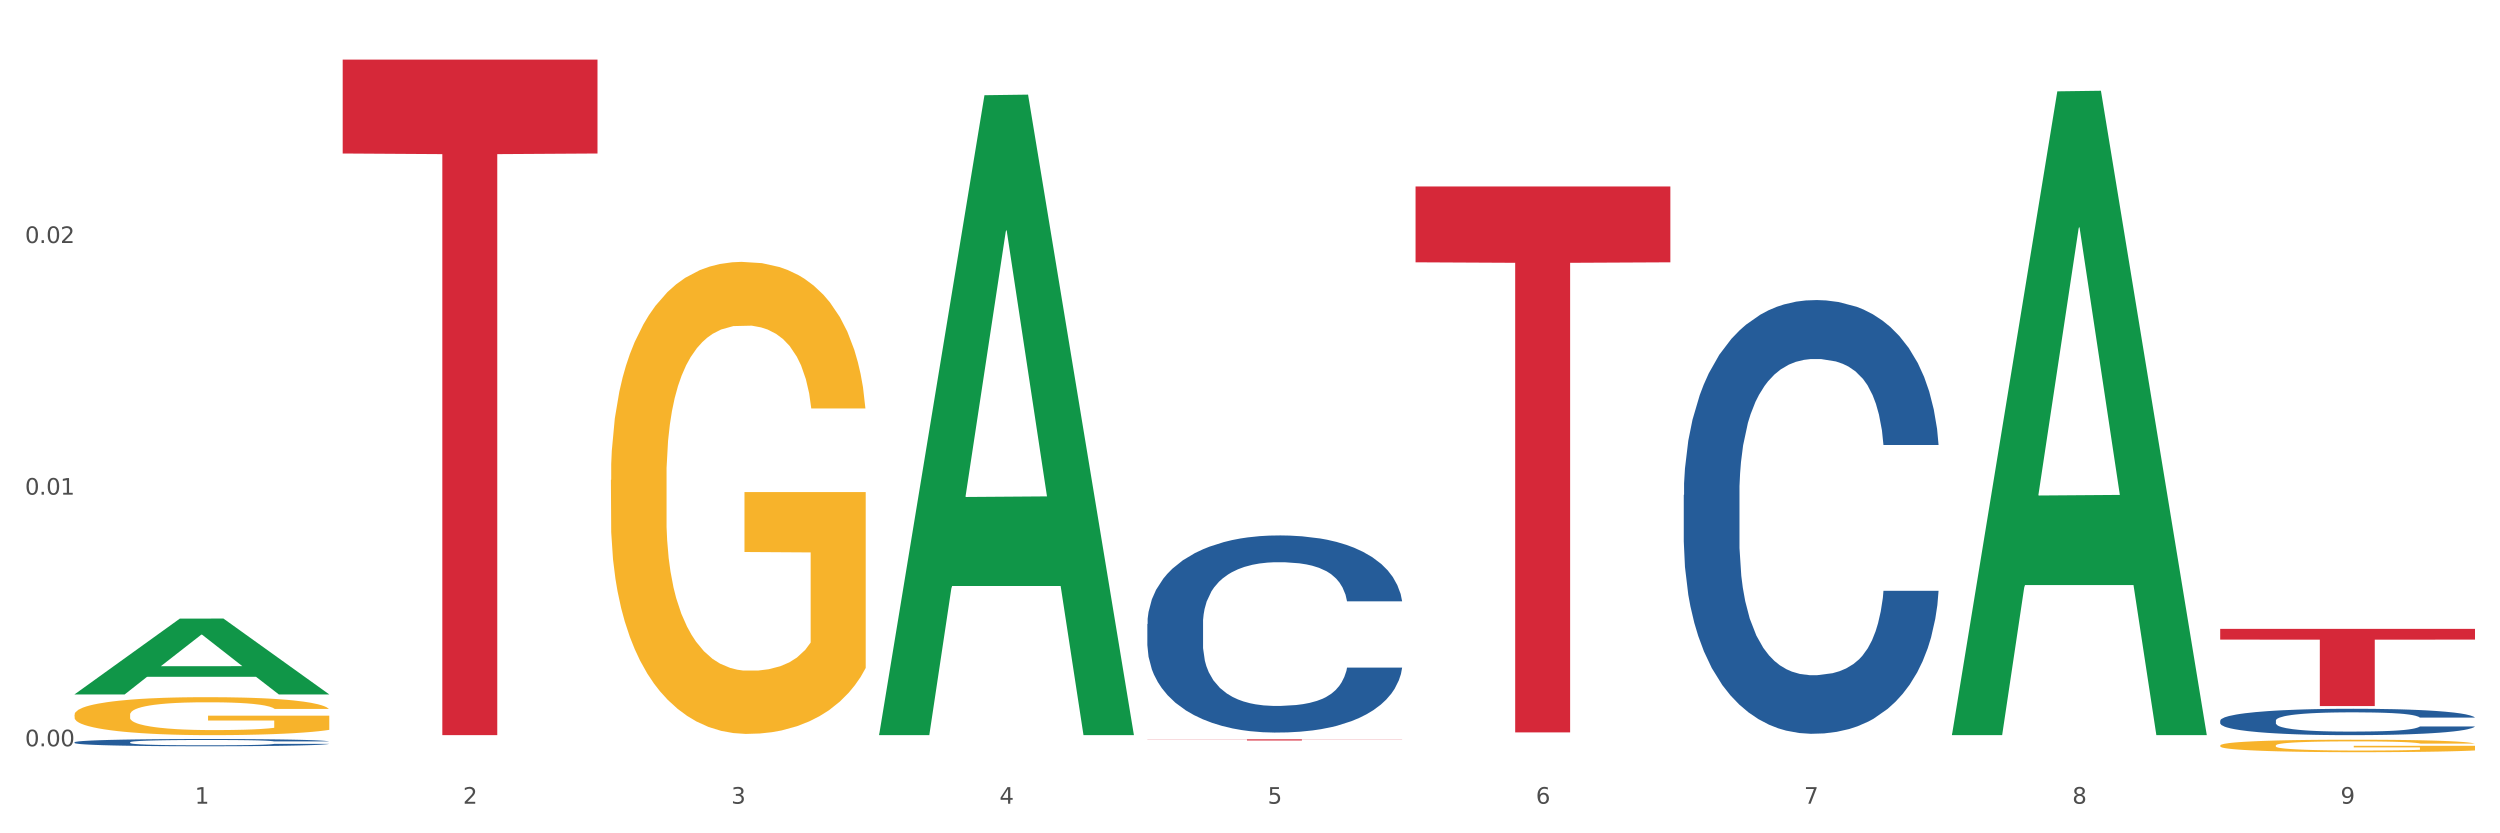 <?xml version="1.0" encoding="utf-8" standalone="no"?>
<!DOCTYPE svg PUBLIC "-//W3C//DTD SVG 1.1//EN"
  "http://www.w3.org/Graphics/SVG/1.1/DTD/svg11.dtd">
<svg xmlns:xlink="http://www.w3.org/1999/xlink" width="1080pt" height="360pt" viewBox="0 0 1080 360" xmlns="http://www.w3.org/2000/svg" version="1.1">
 <rect x="0" y="0" width="1080" height="360" fill="#333333" stroke="none"/>
 <defs>
  <style type="text/css">*{stroke-linejoin: round; stroke-linecap: butt}</style>
 </defs>
 <g id="figure_1">
  <g id="patch_1">
   <path d="M 0 360 
L 1080 360 
L 1080 0 
L 0 0 
z
" style="fill: #ffffff; stroke: #ffffff; stroke-linejoin: miter"/>
  </g>
  <g id="axes_1">
   <g id="matplotlib.axis_1">
    <g id="xtick_1">
     <g id="text_1">
      <!-- 1 -->
      <g style="fill: #4d4d4d" transform="translate(84.159 347.204) scale(0.096 -0.096)">
       <defs>
        <path id="DejaVuSans-31" d="M 794 531 
L 1825 531 
L 1825 4091 
L 703 3866 
L 703 4441 
L 1819 4666 
L 2450 4666 
L 2450 531 
L 3481 531 
L 3481 0 
L 794 0 
L 794 531 
z
" transform="scale(0.016)"/>
       </defs>
       <use xlink:href="#DejaVuSans-31"/>
      </g>
     </g>
    </g>
    <g id="xtick_2">
     <g id="text_2">
      <!-- 2 -->
      <g style="fill: #4d4d4d" transform="translate(200.027 347.204) scale(0.096 -0.096)">
       <defs>
        <path id="DejaVuSans-32" d="M 1228 531 
L 3431 531 
L 3431 0 
L 469 0 
L 469 531 
Q 828 903 1448 1529 
Q 2069 2156 2228 2338 
Q 2531 2678 2651 2914 
Q 2772 3150 2772 3378 
Q 2772 3750 2511 3984 
Q 2250 4219 1831 4219 
Q 1534 4219 1204 4116 
Q 875 4013 500 3803 
L 500 4441 
Q 881 4594 1212 4672 
Q 1544 4750 1819 4750 
Q 2544 4750 2975 4387 
Q 3406 4025 3406 3419 
Q 3406 3131 3298 2873 
Q 3191 2616 2906 2266 
Q 2828 2175 2409 1742 
Q 1991 1309 1228 531 
z
" transform="scale(0.016)"/>
       </defs>
       <use xlink:href="#DejaVuSans-32"/>
      </g>
     </g>
    </g>
    <g id="xtick_3">
     <g id="text_3">
      <!-- 3 -->
      <g style="fill: #4d4d4d" transform="translate(315.896 347.204) scale(0.096 -0.096)">
       <defs>
        <path id="DejaVuSans-33" d="M 2597 2516 
Q 3050 2419 3304 2112 
Q 3559 1806 3559 1356 
Q 3559 666 3084 287 
Q 2609 -91 1734 -91 
Q 1441 -91 1130 -33 
Q 819 25 488 141 
L 488 750 
Q 750 597 1062 519 
Q 1375 441 1716 441 
Q 2309 441 2620 675 
Q 2931 909 2931 1356 
Q 2931 1769 2642 2001 
Q 2353 2234 1838 2234 
L 1294 2234 
L 1294 2753 
L 1863 2753 
Q 2328 2753 2575 2939 
Q 2822 3125 2822 3475 
Q 2822 3834 2567 4026 
Q 2313 4219 1838 4219 
Q 1578 4219 1281 4162 
Q 984 4106 628 3988 
L 628 4550 
Q 988 4650 1302 4700 
Q 1616 4750 1894 4750 
Q 2613 4750 3031 4423 
Q 3450 4097 3450 3541 
Q 3450 3153 3228 2886 
Q 3006 2619 2597 2516 
z
" transform="scale(0.016)"/>
       </defs>
       <use xlink:href="#DejaVuSans-33"/>
      </g>
     </g>
    </g>
    <g id="xtick_4">
     <g id="text_4">
      <!-- 4 -->
      <g style="fill: #4d4d4d" transform="translate(431.765 347.204) scale(0.096 -0.096)">
       <defs>
        <path id="DejaVuSans-34" d="M 2419 4116 
L 825 1625 
L 2419 1625 
L 2419 4116 
z
M 2253 4666 
L 3047 4666 
L 3047 1625 
L 3713 1625 
L 3713 1100 
L 3047 1100 
L 3047 0 
L 2419 0 
L 2419 1100 
L 313 1100 
L 313 1709 
L 2253 4666 
z
" transform="scale(0.016)"/>
       </defs>
       <use xlink:href="#DejaVuSans-34"/>
      </g>
     </g>
    </g>
    <g id="xtick_5">
     <g id="text_5">
      <!-- 5 -->
      <g style="fill: #4d4d4d" transform="translate(547.634 347.204) scale(0.096 -0.096)">
       <defs>
        <path id="DejaVuSans-35" d="M 691 4666 
L 3169 4666 
L 3169 4134 
L 1269 4134 
L 1269 2991 
Q 1406 3038 1543 3061 
Q 1681 3084 1819 3084 
Q 2600 3084 3056 2656 
Q 3513 2228 3513 1497 
Q 3513 744 3044 326 
Q 2575 -91 1722 -91 
Q 1428 -91 1123 -41 
Q 819 9 494 109 
L 494 744 
Q 775 591 1075 516 
Q 1375 441 1709 441 
Q 2250 441 2565 725 
Q 2881 1009 2881 1497 
Q 2881 1984 2565 2268 
Q 2250 2553 1709 2553 
Q 1456 2553 1204 2497 
Q 953 2441 691 2322 
L 691 4666 
z
" transform="scale(0.016)"/>
       </defs>
       <use xlink:href="#DejaVuSans-35"/>
      </g>
     </g>
    </g>
    <g id="xtick_6">
     <g id="text_6">
      <!-- 6 -->
      <g style="fill: #4d4d4d" transform="translate(663.502 347.204) scale(0.096 -0.096)">
       <defs>
        <path id="DejaVuSans-36" d="M 2113 2584 
Q 1688 2584 1439 2293 
Q 1191 2003 1191 1497 
Q 1191 994 1439 701 
Q 1688 409 2113 409 
Q 2538 409 2786 701 
Q 3034 994 3034 1497 
Q 3034 2003 2786 2293 
Q 2538 2584 2113 2584 
z
M 3366 4563 
L 3366 3988 
Q 3128 4100 2886 4159 
Q 2644 4219 2406 4219 
Q 1781 4219 1451 3797 
Q 1122 3375 1075 2522 
Q 1259 2794 1537 2939 
Q 1816 3084 2150 3084 
Q 2853 3084 3261 2657 
Q 3669 2231 3669 1497 
Q 3669 778 3244 343 
Q 2819 -91 2113 -91 
Q 1303 -91 875 529 
Q 447 1150 447 2328 
Q 447 3434 972 4092 
Q 1497 4750 2381 4750 
Q 2619 4750 2861 4703 
Q 3103 4656 3366 4563 
z
" transform="scale(0.016)"/>
       </defs>
       <use xlink:href="#DejaVuSans-36"/>
      </g>
     </g>
    </g>
    <g id="xtick_7">
     <g id="text_7">
      <!-- 7 -->
      <g style="fill: #4d4d4d" transform="translate(779.371 347.204) scale(0.096 -0.096)">
       <defs>
        <path id="DejaVuSans-37" d="M 525 4666 
L 3525 4666 
L 3525 4397 
L 1831 0 
L 1172 0 
L 2766 4134 
L 525 4134 
L 525 4666 
z
" transform="scale(0.016)"/>
       </defs>
       <use xlink:href="#DejaVuSans-37"/>
      </g>
     </g>
    </g>
    <g id="xtick_8">
     <g id="text_8">
      <!-- 8 -->
      <g style="fill: #4d4d4d" transform="translate(895.24 347.204) scale(0.096 -0.096)">
       <defs>
        <path id="DejaVuSans-38" d="M 2034 2216 
Q 1584 2216 1326 1975 
Q 1069 1734 1069 1313 
Q 1069 891 1326 650 
Q 1584 409 2034 409 
Q 2484 409 2743 651 
Q 3003 894 3003 1313 
Q 3003 1734 2745 1975 
Q 2488 2216 2034 2216 
z
M 1403 2484 
Q 997 2584 770 2862 
Q 544 3141 544 3541 
Q 544 4100 942 4425 
Q 1341 4750 2034 4750 
Q 2731 4750 3128 4425 
Q 3525 4100 3525 3541 
Q 3525 3141 3298 2862 
Q 3072 2584 2669 2484 
Q 3125 2378 3379 2068 
Q 3634 1759 3634 1313 
Q 3634 634 3220 271 
Q 2806 -91 2034 -91 
Q 1263 -91 848 271 
Q 434 634 434 1313 
Q 434 1759 690 2068 
Q 947 2378 1403 2484 
z
M 1172 3481 
Q 1172 3119 1398 2916 
Q 1625 2713 2034 2713 
Q 2441 2713 2670 2916 
Q 2900 3119 2900 3481 
Q 2900 3844 2670 4047 
Q 2441 4250 2034 4250 
Q 1625 4250 1398 4047 
Q 1172 3844 1172 3481 
z
" transform="scale(0.016)"/>
       </defs>
       <use xlink:href="#DejaVuSans-38"/>
      </g>
     </g>
    </g>
    <g id="xtick_9">
     <g id="text_9">
      <!-- 9 -->
      <g style="fill: #4d4d4d" transform="translate(1011.108 347.204) scale(0.096 -0.096)">
       <defs>
        <path id="DejaVuSans-39" d="M 703 97 
L 703 672 
Q 941 559 1184 500 
Q 1428 441 1663 441 
Q 2288 441 2617 861 
Q 2947 1281 2994 2138 
Q 2813 1869 2534 1725 
Q 2256 1581 1919 1581 
Q 1219 1581 811 2004 
Q 403 2428 403 3163 
Q 403 3881 828 4315 
Q 1253 4750 1959 4750 
Q 2769 4750 3195 4129 
Q 3622 3509 3622 2328 
Q 3622 1225 3098 567 
Q 2575 -91 1691 -91 
Q 1453 -91 1209 -44 
Q 966 3 703 97 
z
M 1959 2075 
Q 2384 2075 2632 2365 
Q 2881 2656 2881 3163 
Q 2881 3666 2632 3958 
Q 2384 4250 1959 4250 
Q 1534 4250 1286 3958 
Q 1038 3666 1038 3163 
Q 1038 2656 1286 2365 
Q 1534 2075 1959 2075 
z
" transform="scale(0.016)"/>
       </defs>
       <use xlink:href="#DejaVuSans-39"/>
      </g>
     </g>
    </g>
    <g id="xtick_10"/>
    <g id="xtick_11"/>
    <g id="xtick_12"/>
    <g id="xtick_13"/>
    <g id="xtick_14"/>
    <g id="xtick_15"/>
    <g id="xtick_16"/>
    <g id="xtick_17"/>
   </g>
   <g id="matplotlib.axis_2">
    <g id="ytick_1">
     <g id="text_10">
      <!-- 0.00 -->
      <g style="fill: #4d4d4d" transform="translate(10.8 322.407) scale(0.096 -0.096)">
       <defs>
        <path id="DejaVuSans-30" d="M 2034 4250 
Q 1547 4250 1301 3770 
Q 1056 3291 1056 2328 
Q 1056 1369 1301 889 
Q 1547 409 2034 409 
Q 2525 409 2770 889 
Q 3016 1369 3016 2328 
Q 3016 3291 2770 3770 
Q 2525 4250 2034 4250 
z
M 2034 4750 
Q 2819 4750 3233 4129 
Q 3647 3509 3647 2328 
Q 3647 1150 3233 529 
Q 2819 -91 2034 -91 
Q 1250 -91 836 529 
Q 422 1150 422 2328 
Q 422 3509 836 4129 
Q 1250 4750 2034 4750 
z
" transform="scale(0.016)"/>
        <path id="DejaVuSans-2e" d="M 684 794 
L 1344 794 
L 1344 0 
L 684 0 
L 684 794 
z
" transform="scale(0.016)"/>
       </defs>
       <use xlink:href="#DejaVuSans-30"/>
       <use xlink:href="#DejaVuSans-2e" transform="translate(63.623 0)"/>
       <use xlink:href="#DejaVuSans-30" transform="translate(95.41 0)"/>
       <use xlink:href="#DejaVuSans-30" transform="translate(159.033 0)"/>
      </g>
     </g>
    </g>
    <g id="ytick_2">
     <g id="text_11">
      <!-- 0.01 -->
      <g style="fill: #4d4d4d" transform="translate(10.8 213.695) scale(0.096 -0.096)">
       <use xlink:href="#DejaVuSans-30"/>
       <use xlink:href="#DejaVuSans-2e" transform="translate(63.623 0)"/>
       <use xlink:href="#DejaVuSans-30" transform="translate(95.41 0)"/>
       <use xlink:href="#DejaVuSans-31" transform="translate(159.033 0)"/>
      </g>
     </g>
    </g>
    <g id="ytick_3">
     <g id="text_12">
      <!-- 0.02 -->
      <g style="fill: #4d4d4d" transform="translate(10.8 104.983) scale(0.096 -0.096)">
       <use xlink:href="#DejaVuSans-30"/>
       <use xlink:href="#DejaVuSans-2e" transform="translate(63.623 0)"/>
       <use xlink:href="#DejaVuSans-30" transform="translate(95.41 0)"/>
       <use xlink:href="#DejaVuSans-32" transform="translate(159.033 0)"/>
      </g>
     </g>
    </g>
    <g id="ytick_4"/>
    <g id="ytick_5"/>
    <g id="ytick_6"/>
   </g>
   <g id="PolyCollection_1">
    <path d="M 32.175 299.942 
L 32.288 299.911 
L 77.68 267.243 
L 96.518 267.212 
L 142.25 300.004 
L 120.462 300.004 
L 110.589 292.368 
L 63.722 292.368 
L 63.382 292.491 
L 53.85 300.004 
L 32.175 300.004 
L 32.175 299.942 
L 69.623 287.811 
L 104.689 287.78 
L 87.326 274.202 
L 87.099 274.14 
L 86.872 274.233 
L 69.51 287.78 
L 69.623 287.811 
L 32.175 299.942 
z
" clip-path="url(#paff8626af6)" style="fill: #109648"/>
    <path d="M 32.175 320.656 
L 32.305 320.654 
L 32.305 320.573 
L 32.695 320.464 
L 34.127 320.264 
L 35.948 320.112 
L 39.071 319.934 
L 40.762 319.86 
L 42.974 319.777 
L 47.528 319.642 
L 52.733 319.527 
L 56.376 319.464 
L 59.108 319.424 
L 65.224 319.353 
L 68.737 319.321 
L 72.38 319.295 
L 75.503 319.278 
L 80.707 319.258 
L 84.871 319.249 
L 89.685 319.247 
L 93.718 319.249 
L 99.053 319.261 
L 106.86 319.295 
L 109.852 319.315 
L 113.886 319.35 
L 118.049 319.396 
L 121.432 319.441 
L 125.336 319.507 
L 129.369 319.593 
L 133.273 319.702 
L 136.005 319.803 
L 138.217 319.909 
L 140.168 320.037 
L 141.6 320.178 
L 142.25 320.295 
L 118.44 320.295 
L 117.789 320.189 
L 116.488 320.075 
L 115.187 319.997 
L 113.756 319.934 
L 111.544 319.863 
L 109.592 319.817 
L 106.339 319.762 
L 103.347 319.728 
L 100.874 319.708 
L 97.882 319.691 
L 91.506 319.674 
L 86.952 319.674 
L 84.09 319.679 
L 80.577 319.694 
L 77.584 319.714 
L 74.071 319.748 
L 71.339 319.785 
L 68.607 319.834 
L 67.045 319.868 
L 64.703 319.931 
L 63.142 319.983 
L 61.06 320.072 
L 59.889 320.135 
L 57.807 320.298 
L 56.896 320.419 
L 56.506 320.502 
L 56.246 320.593 
L 56.246 321.04 
L 57.027 321.241 
L 57.677 321.327 
L 58.718 321.424 
L 60.67 321.551 
L 63.532 321.674 
L 66.525 321.763 
L 68.997 321.817 
L 71.339 321.857 
L 73.681 321.889 
L 76.543 321.917 
L 78.885 321.935 
L 82.398 321.952 
L 86.562 321.96 
L 89.815 321.96 
L 96.451 321.946 
L 99.443 321.932 
L 102.306 321.912 
L 105.428 321.88 
L 107.901 321.846 
L 109.332 321.82 
L 111.674 321.766 
L 113.495 321.708 
L 115.057 321.642 
L 116.098 321.585 
L 117.269 321.499 
L 118.179 321.402 
L 118.44 321.35 
L 142.25 321.35 
L 141.73 321.453 
L 140.819 321.553 
L 138.997 321.688 
L 137.566 321.766 
L 135.354 321.86 
L 133.012 321.94 
L 129.759 322.029 
L 126.767 322.095 
L 123.644 322.152 
L 120.261 322.204 
L 114.146 322.276 
L 111.934 322.296 
L 107.25 322.33 
L 103.607 322.35 
L 98.272 322.37 
L 92.807 322.382 
L 87.083 322.384 
L 82.008 322.379 
L 76.413 322.362 
L 72.9 322.344 
L 68.997 322.319 
L 64.443 322.278 
L 60.149 322.23 
L 56.116 322.172 
L 52.342 322.107 
L 48.829 322.032 
L 44.275 321.909 
L 40.893 321.788 
L 38.42 321.677 
L 36.729 321.582 
L 35.037 321.462 
L 34.127 321.379 
L 32.695 321.178 
L 32.175 320.992 
L 32.175 320.656 
z
" clip-path="url(#paff8626af6)" style="fill: #255c99"/>
    <path d="M 495.65 269.571 
L 495.78 269.493 
L 495.78 267.315 
L 496.17 264.359 
L 497.602 258.914 
L 499.423 254.792 
L 502.546 249.969 
L 504.237 247.947 
L 506.449 245.691 
L 511.003 242.036 
L 516.208 238.924 
L 519.851 237.213 
L 522.583 236.124 
L 528.698 234.179 
L 532.212 233.324 
L 535.855 232.624 
L 538.977 232.157 
L 544.182 231.613 
L 548.345 231.379 
L 553.16 231.301 
L 557.193 231.379 
L 562.528 231.69 
L 570.335 232.624 
L 573.327 233.168 
L 577.361 234.102 
L 581.524 235.346 
L 584.907 236.591 
L 588.81 238.38 
L 592.844 240.713 
L 596.747 243.669 
L 599.48 246.391 
L 601.692 249.269 
L 603.643 252.77 
L 605.075 256.581 
L 605.725 259.77 
L 581.915 259.77 
L 581.264 256.892 
L 579.963 253.781 
L 578.662 251.681 
L 577.23 249.969 
L 575.019 248.025 
L 573.067 246.78 
L 569.814 245.302 
L 566.821 244.369 
L 564.349 243.825 
L 561.357 243.358 
L 554.981 242.891 
L 550.427 242.891 
L 547.565 243.047 
L 544.052 243.436 
L 541.059 243.98 
L 537.546 244.914 
L 534.814 245.925 
L 532.081 247.247 
L 530.52 248.18 
L 528.178 249.892 
L 526.617 251.292 
L 524.535 253.703 
L 523.364 255.414 
L 521.282 259.848 
L 520.371 263.115 
L 519.981 265.37 
L 519.721 267.86 
L 519.721 279.994 
L 520.501 285.438 
L 521.152 287.772 
L 522.193 290.417 
L 524.145 293.839 
L 527.007 297.184 
L 530 299.595 
L 532.472 301.073 
L 534.814 302.162 
L 537.156 303.017 
L 540.018 303.795 
L 542.36 304.262 
L 545.873 304.729 
L 550.037 304.962 
L 553.29 304.962 
L 559.925 304.573 
L 562.918 304.184 
L 565.781 303.64 
L 568.903 302.784 
L 571.375 301.851 
L 572.807 301.151 
L 575.149 299.673 
L 576.97 298.117 
L 578.532 296.328 
L 579.573 294.772 
L 580.744 292.439 
L 581.654 289.794 
L 581.915 288.394 
L 605.725 288.394 
L 605.205 291.194 
L 604.294 293.917 
L 602.472 297.573 
L 601.041 299.673 
L 598.829 302.24 
L 596.487 304.418 
L 593.234 306.829 
L 590.242 308.618 
L 587.119 310.174 
L 583.736 311.574 
L 577.621 313.518 
L 575.409 314.063 
L 570.725 314.996 
L 567.082 315.541 
L 561.747 316.085 
L 556.282 316.396 
L 550.557 316.474 
L 545.483 316.318 
L 539.888 315.852 
L 536.375 315.385 
L 532.472 314.685 
L 527.918 313.596 
L 523.624 312.274 
L 519.591 310.718 
L 515.817 308.929 
L 512.304 306.907 
L 507.75 303.562 
L 504.367 300.295 
L 501.895 297.262 
L 500.204 294.695 
L 498.512 291.428 
L 497.602 289.172 
L 496.17 283.727 
L 495.65 278.671 
L 495.65 269.571 
z
" clip-path="url(#paff8626af6)" style="fill: #255c99"/>
    <path d="M 727.387 213.815 
L 727.517 213.644 
L 727.517 208.852 
L 727.908 202.35 
L 729.339 190.371 
L 731.161 181.301 
L 734.283 170.691 
L 735.975 166.242 
L 738.187 161.279 
L 742.741 153.236 
L 747.945 146.391 
L 751.588 142.626 
L 754.321 140.23 
L 760.436 135.952 
L 763.949 134.07 
L 767.592 132.529 
L 770.715 131.503 
L 775.919 130.305 
L 780.083 129.791 
L 784.897 129.62 
L 788.931 129.791 
L 794.265 130.476 
L 802.072 132.529 
L 805.065 133.727 
L 809.098 135.781 
L 813.262 138.519 
L 816.645 141.257 
L 820.548 145.193 
L 824.581 150.327 
L 828.485 156.83 
L 831.217 162.819 
L 833.429 169.151 
L 835.381 176.852 
L 836.812 185.237 
L 837.463 192.253 
L 813.652 192.253 
L 813.001 185.921 
L 811.7 179.076 
L 810.399 174.456 
L 808.968 170.691 
L 806.756 166.413 
L 804.804 163.675 
L 801.551 160.423 
L 798.559 158.37 
L 796.087 157.172 
L 793.094 156.145 
L 786.719 155.118 
L 782.165 155.118 
L 779.302 155.461 
L 775.789 156.316 
L 772.797 157.514 
L 769.284 159.568 
L 766.551 161.792 
L 763.819 164.701 
L 762.257 166.755 
L 759.915 170.52 
L 758.354 173.6 
L 756.272 178.905 
L 755.101 182.67 
L 753.019 192.424 
L 752.109 199.611 
L 751.718 204.574 
L 751.458 210.05 
L 751.458 236.746 
L 752.239 248.725 
L 752.889 253.859 
L 753.93 259.677 
L 755.882 267.207 
L 758.744 274.565 
L 761.737 279.87 
L 764.209 283.122 
L 766.551 285.518 
L 768.893 287.4 
L 771.756 289.111 
L 774.098 290.138 
L 777.611 291.165 
L 781.774 291.678 
L 785.027 291.678 
L 791.663 290.823 
L 794.656 289.967 
L 797.518 288.769 
L 800.641 286.887 
L 803.113 284.833 
L 804.544 283.293 
L 806.886 280.042 
L 808.708 276.619 
L 810.269 272.683 
L 811.31 269.26 
L 812.481 264.127 
L 813.392 258.308 
L 813.652 255.228 
L 837.463 255.228 
L 836.942 261.389 
L 836.031 267.378 
L 834.21 275.421 
L 832.779 280.042 
L 830.567 285.689 
L 828.225 290.48 
L 824.972 295.785 
L 821.979 299.721 
L 818.856 303.144 
L 815.474 306.224 
L 809.358 310.502 
L 807.146 311.7 
L 802.462 313.754 
L 798.819 314.952 
L 793.485 316.149 
L 788.02 316.834 
L 782.295 317.005 
L 777.22 316.663 
L 771.626 315.636 
L 768.113 314.609 
L 764.209 313.069 
L 759.655 310.673 
L 755.362 307.764 
L 751.328 304.342 
L 747.555 300.406 
L 744.042 295.956 
L 739.488 288.598 
L 736.105 281.411 
L 733.633 274.737 
L 731.941 269.089 
L 730.25 261.902 
L 729.339 256.939 
L 727.908 244.96 
L 727.387 233.837 
L 727.387 213.815 
z
" clip-path="url(#paff8626af6)" style="fill: #255c99"/>
    <path d="M 959.125 311.309 
L 959.255 311.299 
L 959.255 311.007 
L 959.645 310.612 
L 961.076 309.883 
L 962.898 309.331 
L 966.021 308.686 
L 967.712 308.415 
L 969.924 308.113 
L 974.478 307.624 
L 979.683 307.207 
L 983.326 306.978 
L 986.058 306.832 
L 992.173 306.572 
L 995.686 306.457 
L 999.33 306.364 
L 1002.452 306.301 
L 1007.657 306.228 
L 1011.82 306.197 
L 1016.635 306.187 
L 1020.668 306.197 
L 1026.003 306.239 
L 1033.809 306.364 
L 1036.802 306.437 
L 1040.835 306.562 
L 1044.999 306.728 
L 1048.382 306.895 
L 1052.285 307.134 
L 1056.319 307.447 
L 1060.222 307.842 
L 1062.955 308.207 
L 1065.167 308.592 
L 1067.118 309.06 
L 1068.549 309.571 
L 1069.2 309.997 
L 1045.389 309.997 
L 1044.739 309.612 
L 1043.438 309.196 
L 1042.137 308.915 
L 1040.705 308.686 
L 1038.493 308.425 
L 1036.542 308.259 
L 1033.289 308.061 
L 1030.296 307.936 
L 1027.824 307.863 
L 1024.832 307.801 
L 1018.456 307.738 
L 1013.902 307.738 
L 1011.04 307.759 
L 1007.527 307.811 
L 1004.534 307.884 
L 1001.021 308.009 
L 998.289 308.144 
L 995.556 308.321 
L 993.995 308.446 
L 991.653 308.675 
L 990.092 308.863 
L 988.01 309.185 
L 986.839 309.414 
L 984.757 310.008 
L 983.846 310.445 
L 983.456 310.747 
L 983.196 311.08 
L 983.196 312.704 
L 983.976 313.433 
L 984.627 313.746 
L 985.668 314.1 
L 987.619 314.558 
L 990.482 315.005 
L 993.474 315.328 
L 995.947 315.526 
L 998.289 315.672 
L 1000.631 315.786 
L 1003.493 315.89 
L 1005.835 315.953 
L 1009.348 316.015 
L 1013.512 316.047 
L 1016.765 316.047 
L 1023.4 315.995 
L 1026.393 315.942 
L 1029.255 315.87 
L 1032.378 315.755 
L 1034.85 315.63 
L 1036.282 315.536 
L 1038.624 315.339 
L 1040.445 315.13 
L 1042.006 314.891 
L 1043.047 314.683 
L 1044.218 314.37 
L 1045.129 314.016 
L 1045.389 313.829 
L 1069.2 313.829 
L 1068.68 314.204 
L 1067.769 314.568 
L 1065.947 315.057 
L 1064.516 315.339 
L 1062.304 315.682 
L 1059.962 315.974 
L 1056.709 316.296 
L 1053.717 316.536 
L 1050.594 316.744 
L 1047.211 316.932 
L 1041.096 317.192 
L 1038.884 317.265 
L 1034.2 317.39 
L 1030.557 317.463 
L 1025.222 317.535 
L 1019.757 317.577 
L 1014.032 317.587 
L 1008.958 317.567 
L 1003.363 317.504 
L 999.85 317.442 
L 995.947 317.348 
L 991.393 317.202 
L 987.099 317.025 
L 983.065 316.817 
L 979.292 316.578 
L 975.779 316.307 
L 971.225 315.859 
L 967.842 315.422 
L 965.37 315.016 
L 963.679 314.672 
L 961.987 314.235 
L 961.076 313.933 
L 959.645 313.204 
L 959.125 312.527 
L 959.125 311.309 
z
" clip-path="url(#paff8626af6)" style="fill: #255c99"/>
    <path d="M 32.175 308.76 
L 32.305 308.745 
L 32.305 308.205 
L 32.565 307.74 
L 33.864 306.616 
L 35.814 305.687 
L 37.243 305.192 
L 38.673 304.788 
L 40.362 304.383 
L 42.442 303.963 
L 46.211 303.349 
L 48.55 303.034 
L 51.409 302.704 
L 56.607 302.225 
L 60.376 301.955 
L 64.275 301.73 
L 70.643 301.46 
L 74.802 301.34 
L 79.22 301.251 
L 84.548 301.191 
L 88.577 301.176 
L 97.414 301.221 
L 104.952 301.355 
L 108.591 301.46 
L 113.269 301.64 
L 115.739 301.76 
L 119.767 302 
L 123.926 302.315 
L 126.785 302.584 
L 131.074 303.094 
L 134.323 303.604 
L 137.312 304.233 
L 138.871 304.668 
L 140.041 305.072 
L 141.081 305.537 
L 142.12 306.272 
L 118.728 306.272 
L 117.818 305.747 
L 116.388 305.252 
L 114.309 304.773 
L 112.49 304.473 
L 109.371 304.098 
L 106.512 303.858 
L 103.522 303.679 
L 99.884 303.529 
L 97.025 303.454 
L 92.996 303.394 
L 85.068 303.409 
L 79.74 303.529 
L 76.101 303.679 
L 73.762 303.813 
L 71.683 303.963 
L 69.343 304.173 
L 66.614 304.488 
L 64.665 304.773 
L 62.715 305.132 
L 61.156 305.492 
L 59.726 305.912 
L 58.557 306.361 
L 57.647 306.826 
L 56.867 307.396 
L 56.217 308.34 
L 56.217 310.393 
L 56.477 310.858 
L 57.127 311.472 
L 57.907 311.937 
L 59.206 312.492 
L 60.376 312.866 
L 62.585 313.406 
L 65.055 313.855 
L 67.004 314.14 
L 68.953 314.38 
L 72.332 314.71 
L 76.101 314.98 
L 79.35 315.144 
L 83.769 315.294 
L 86.758 315.354 
L 89.357 315.384 
L 95.725 315.384 
L 100.274 315.339 
L 105.342 315.234 
L 109.241 315.099 
L 112.49 314.935 
L 116.129 314.665 
L 118.468 314.41 
L 118.468 311.278 
L 89.877 311.263 
L 89.877 309.179 
L 142.25 309.179 
L 142.25 315.294 
L 140.041 315.609 
L 137.572 315.894 
L 134.973 316.149 
L 131.074 316.463 
L 126.395 316.763 
L 122.237 316.973 
L 117.818 317.153 
L 112.62 317.318 
L 105.862 317.468 
L 101.703 317.528 
L 96.505 317.572 
L 90.397 317.587 
L 85.068 317.558 
L 79.87 317.483 
L 74.412 317.348 
L 69.083 317.153 
L 65.055 316.958 
L 61.026 316.718 
L 56.737 316.403 
L 53.358 316.104 
L 50.759 315.834 
L 47.9 315.489 
L 44.781 315.04 
L 42.442 314.635 
L 40.362 314.215 
L 38.153 313.676 
L 36.594 313.211 
L 35.034 312.626 
L 34.124 312.192 
L 33.085 311.517 
L 32.305 310.573 
L 32.175 308.76 
z
" clip-path="url(#paff8626af6)" style="fill: #f7b32b"/>
    <path d="M 611.519 80.542 
L 721.594 80.542 
L 721.594 113.318 
L 678.294 113.539 
L 678.294 316.393 
L 654.557 316.393 
L 654.557 113.539 
L 611.519 113.318 
L 611.519 80.764 
L 611.519 80.542 
z
" clip-path="url(#paff8626af6)" style="fill: #d62839"/>
    <path d="M 495.65 319.391 
L 605.725 319.391 
L 605.725 319.461 
L 562.425 319.461 
L 562.425 319.889 
L 538.689 319.889 
L 538.689 319.461 
L 495.65 319.461 
L 495.65 319.392 
L 495.65 319.391 
z
" clip-path="url(#paff8626af6)" style="fill: #d62839"/>
    <path d="M 148.044 25.759 
L 258.119 25.759 
L 258.119 66.312 
L 214.819 66.586 
L 214.819 317.574 
L 191.083 317.574 
L 191.083 66.586 
L 148.044 66.312 
L 148.044 26.034 
L 148.044 25.759 
z
" clip-path="url(#paff8626af6)" style="fill: #d62839"/>
    <path d="M 959.125 271.676 
L 1069.2 271.676 
L 1069.2 276.309 
L 1025.9 276.34 
L 1025.9 305.015 
L 1002.164 305.015 
L 1002.164 276.34 
L 959.125 276.309 
L 959.125 271.707 
L 959.125 271.676 
z
" clip-path="url(#paff8626af6)" style="fill: #d62839"/>
    <path d="M 843.256 317.044 
L 843.369 316.782 
L 888.761 39.461 
L 907.599 39.2 
L 953.331 317.566 
L 931.543 317.566 
L 921.67 252.745 
L 874.803 252.745 
L 874.463 253.79 
L 864.931 317.566 
L 843.256 317.566 
L 843.256 317.044 
L 880.704 214.061 
L 915.77 213.8 
L 898.407 98.532 
L 898.18 98.009 
L 897.953 98.794 
L 880.591 213.8 
L 880.704 214.061 
L 843.256 317.044 
z
" clip-path="url(#paff8626af6)" style="fill: #109648"/>
    <path d="M 959.125 322.045 
L 959.255 322.04 
L 959.255 321.862 
L 959.515 321.71 
L 960.814 321.34 
L 962.764 321.034 
L 964.193 320.871 
L 965.623 320.738 
L 967.312 320.605 
L 969.391 320.467 
L 973.16 320.265 
L 975.5 320.161 
L 978.359 320.053 
L 983.557 319.895 
L 987.326 319.806 
L 991.225 319.732 
L 997.593 319.643 
L 1001.751 319.604 
L 1006.17 319.574 
L 1011.498 319.554 
L 1015.527 319.55 
L 1024.364 319.564 
L 1031.902 319.609 
L 1035.541 319.643 
L 1040.219 319.702 
L 1042.688 319.742 
L 1046.717 319.821 
L 1050.876 319.924 
L 1053.735 320.013 
L 1058.024 320.181 
L 1061.273 320.348 
L 1064.262 320.556 
L 1065.821 320.699 
L 1066.991 320.832 
L 1068.03 320.985 
L 1069.07 321.226 
L 1045.677 321.226 
L 1044.768 321.054 
L 1043.338 320.891 
L 1041.259 320.733 
L 1039.439 320.634 
L 1036.32 320.511 
L 1033.461 320.432 
L 1030.472 320.373 
L 1026.833 320.324 
L 1023.974 320.299 
L 1019.946 320.279 
L 1012.018 320.284 
L 1006.69 320.324 
L 1003.051 320.373 
L 1000.712 320.417 
L 998.632 320.467 
L 996.293 320.536 
L 993.564 320.639 
L 991.614 320.733 
L 989.665 320.851 
L 988.106 320.97 
L 986.676 321.108 
L 985.506 321.256 
L 984.597 321.409 
L 983.817 321.596 
L 983.167 321.907 
L 983.167 322.582 
L 983.427 322.735 
L 984.077 322.937 
L 984.857 323.09 
L 986.156 323.273 
L 987.326 323.396 
L 989.535 323.574 
L 992.004 323.722 
L 993.954 323.815 
L 995.903 323.894 
L 999.282 324.003 
L 1003.051 324.091 
L 1006.3 324.146 
L 1010.718 324.195 
L 1013.708 324.215 
L 1016.307 324.225 
L 1022.675 324.225 
L 1027.223 324.21 
L 1032.292 324.175 
L 1036.19 324.131 
L 1039.439 324.077 
L 1043.078 323.988 
L 1045.418 323.904 
L 1045.418 322.873 
L 1016.827 322.868 
L 1016.827 322.183 
L 1069.2 322.183 
L 1069.2 324.195 
L 1066.991 324.299 
L 1064.521 324.392 
L 1061.922 324.476 
L 1058.024 324.58 
L 1053.345 324.678 
L 1049.186 324.747 
L 1044.768 324.806 
L 1039.569 324.861 
L 1032.811 324.91 
L 1028.653 324.93 
L 1023.454 324.945 
L 1017.346 324.95 
L 1012.018 324.94 
L 1006.82 324.915 
L 1001.361 324.871 
L 996.033 324.806 
L 992.004 324.742 
L 987.976 324.663 
L 983.687 324.56 
L 980.308 324.461 
L 977.709 324.373 
L 974.85 324.259 
L 971.731 324.111 
L 969.391 323.978 
L 967.312 323.84 
L 965.103 323.662 
L 963.543 323.51 
L 961.984 323.317 
L 961.074 323.174 
L 960.034 322.952 
L 959.255 322.642 
L 959.125 322.045 
z
" clip-path="url(#paff8626af6)" style="fill: #f7b32b"/>
    <path d="M 611.519 317.575 
L 611.649 317.575 
L 611.649 317.574 
L 611.908 317.574 
L 613.208 317.572 
L 615.157 317.571 
L 616.587 317.57 
L 618.017 317.57 
L 619.706 317.569 
L 621.785 317.568 
L 625.554 317.568 
L 627.893 317.567 
L 630.753 317.567 
L 635.951 317.566 
L 639.72 317.566 
L 643.618 317.565 
L 649.986 317.565 
L 654.145 317.565 
L 658.564 317.565 
L 663.892 317.565 
L 667.921 317.565 
L 676.758 317.565 
L 684.296 317.565 
L 687.934 317.565 
L 692.613 317.565 
L 695.082 317.565 
L 699.111 317.566 
L 703.27 317.566 
L 706.129 317.567 
L 710.417 317.567 
L 713.666 317.568 
L 716.655 317.569 
L 718.215 317.569 
L 719.385 317.57 
L 720.424 317.571 
L 721.464 317.572 
L 698.071 317.572 
L 697.162 317.571 
L 695.732 317.57 
L 693.653 317.57 
L 691.833 317.569 
L 688.714 317.569 
L 685.855 317.568 
L 682.866 317.568 
L 679.227 317.568 
L 676.368 317.568 
L 672.339 317.568 
L 664.412 317.568 
L 659.084 317.568 
L 655.445 317.568 
L 653.105 317.568 
L 651.026 317.568 
L 648.687 317.569 
L 645.958 317.569 
L 644.008 317.57 
L 642.059 317.57 
L 640.499 317.571 
L 639.07 317.571 
L 637.9 317.572 
L 636.991 317.572 
L 636.211 317.573 
L 635.561 317.575 
L 635.561 317.577 
L 635.821 317.578 
L 636.471 317.579 
L 637.25 317.58 
L 638.55 317.58 
L 639.72 317.581 
L 641.929 317.582 
L 644.398 317.582 
L 646.348 317.583 
L 648.297 317.583 
L 651.676 317.583 
L 655.445 317.584 
L 658.694 317.584 
L 663.112 317.584 
L 666.101 317.584 
L 668.701 317.584 
L 675.069 317.584 
L 679.617 317.584 
L 684.685 317.584 
L 688.584 317.584 
L 691.833 317.584 
L 695.472 317.583 
L 697.811 317.583 
L 697.811 317.579 
L 669.22 317.579 
L 669.22 317.576 
L 721.594 317.576 
L 721.594 317.584 
L 719.385 317.585 
L 716.915 317.585 
L 714.316 317.585 
L 710.417 317.586 
L 705.739 317.586 
L 701.58 317.587 
L 697.162 317.587 
L 691.963 317.587 
L 685.205 317.587 
L 681.047 317.587 
L 675.848 317.587 
L 669.74 317.587 
L 664.412 317.587 
L 659.214 317.587 
L 653.755 317.587 
L 648.427 317.587 
L 644.398 317.587 
L 640.369 317.586 
L 636.081 317.586 
L 632.702 317.585 
L 630.103 317.585 
L 627.244 317.585 
L 624.125 317.584 
L 621.785 317.583 
L 619.706 317.583 
L 617.497 317.582 
L 615.937 317.581 
L 614.378 317.581 
L 613.468 317.58 
L 612.428 317.579 
L 611.649 317.578 
L 611.519 317.575 
z
" clip-path="url(#paff8626af6)" style="fill: #f7b32b"/>
    <path d="M 263.912 207.36 
L 264.042 207.173 
L 264.042 200.469 
L 264.302 194.695 
L 265.602 180.727 
L 267.551 169.18 
L 268.981 163.034 
L 270.41 158.006 
L 272.1 152.977 
L 274.179 147.762 
L 277.948 140.126 
L 280.287 136.215 
L 283.146 132.118 
L 288.345 126.158 
L 292.114 122.806 
L 296.012 120.012 
L 302.38 116.66 
L 306.539 115.17 
L 310.958 114.052 
L 316.286 113.307 
L 320.315 113.121 
L 329.152 113.68 
L 336.689 115.356 
L 340.328 116.66 
L 345.007 118.895 
L 347.476 120.385 
L 351.505 123.364 
L 355.663 127.276 
L 358.523 130.628 
L 362.811 136.96 
L 366.06 143.292 
L 369.049 151.115 
L 370.609 156.516 
L 371.778 161.544 
L 372.818 167.318 
L 373.858 176.444 
L 350.465 176.444 
L 349.555 169.925 
L 348.126 163.779 
L 346.047 157.819 
L 344.227 154.094 
L 341.108 149.438 
L 338.249 146.459 
L 335.26 144.224 
L 331.621 142.361 
L 328.762 141.43 
L 324.733 140.685 
L 316.806 140.871 
L 311.477 142.361 
L 307.839 144.224 
L 305.499 145.9 
L 303.42 147.762 
L 301.081 150.37 
L 298.352 154.281 
L 296.402 157.819 
L 294.453 162.289 
L 292.893 166.759 
L 291.464 171.974 
L 290.294 177.561 
L 289.384 183.334 
L 288.605 190.412 
L 287.955 202.145 
L 287.955 227.66 
L 288.215 233.434 
L 288.865 241.07 
L 289.644 246.843 
L 290.944 253.734 
L 292.114 258.39 
L 294.323 265.095 
L 296.792 270.682 
L 298.741 274.221 
L 300.691 277.201 
L 304.07 281.298 
L 307.839 284.65 
L 311.088 286.699 
L 315.506 288.561 
L 318.495 289.306 
L 321.094 289.679 
L 327.462 289.679 
L 332.011 289.12 
L 337.079 287.816 
L 340.978 286.14 
L 344.227 284.092 
L 347.866 280.739 
L 350.205 277.573 
L 350.205 238.648 
L 321.614 238.462 
L 321.614 212.575 
L 373.988 212.575 
L 373.988 288.561 
L 371.778 292.472 
L 369.309 296.011 
L 366.71 299.177 
L 362.811 303.088 
L 358.133 306.813 
L 353.974 309.42 
L 349.555 311.655 
L 344.357 313.704 
L 337.599 315.566 
L 333.44 316.311 
L 328.242 316.87 
L 322.134 317.056 
L 316.806 316.684 
L 311.607 315.753 
L 306.149 314.077 
L 300.821 311.655 
L 296.792 309.234 
L 292.763 306.254 
L 288.475 302.343 
L 285.096 298.618 
L 282.497 295.266 
L 279.637 290.982 
L 276.518 285.395 
L 274.179 280.367 
L 272.1 275.152 
L 269.891 268.447 
L 268.331 262.674 
L 266.772 255.41 
L 265.862 250.009 
L 264.822 241.628 
L 264.042 229.895 
L 263.912 207.36 
z
" clip-path="url(#paff8626af6)" style="fill: #f7b32b"/>
    <path d="M 379.781 317.068 
L 379.895 316.808 
L 425.286 41.137 
L 444.124 40.877 
L 489.856 317.587 
L 468.068 317.587 
L 458.196 253.152 
L 411.328 253.152 
L 410.988 254.191 
L 401.456 317.587 
L 379.781 317.587 
L 379.781 317.068 
L 417.229 214.698 
L 452.295 214.438 
L 434.932 99.857 
L 434.705 99.337 
L 434.478 100.116 
L 417.116 214.438 
L 417.229 214.698 
L 379.781 317.068 
z
" clip-path="url(#paff8626af6)" style="fill: #109648"/>
   </g>
  </g>
 </g>
 <defs>
  <clipPath id="paff8626af6">
   <rect x="32.175" y="10.8" width="1037.025" height="329.109"/>
  </clipPath>
 </defs>
</svg>
